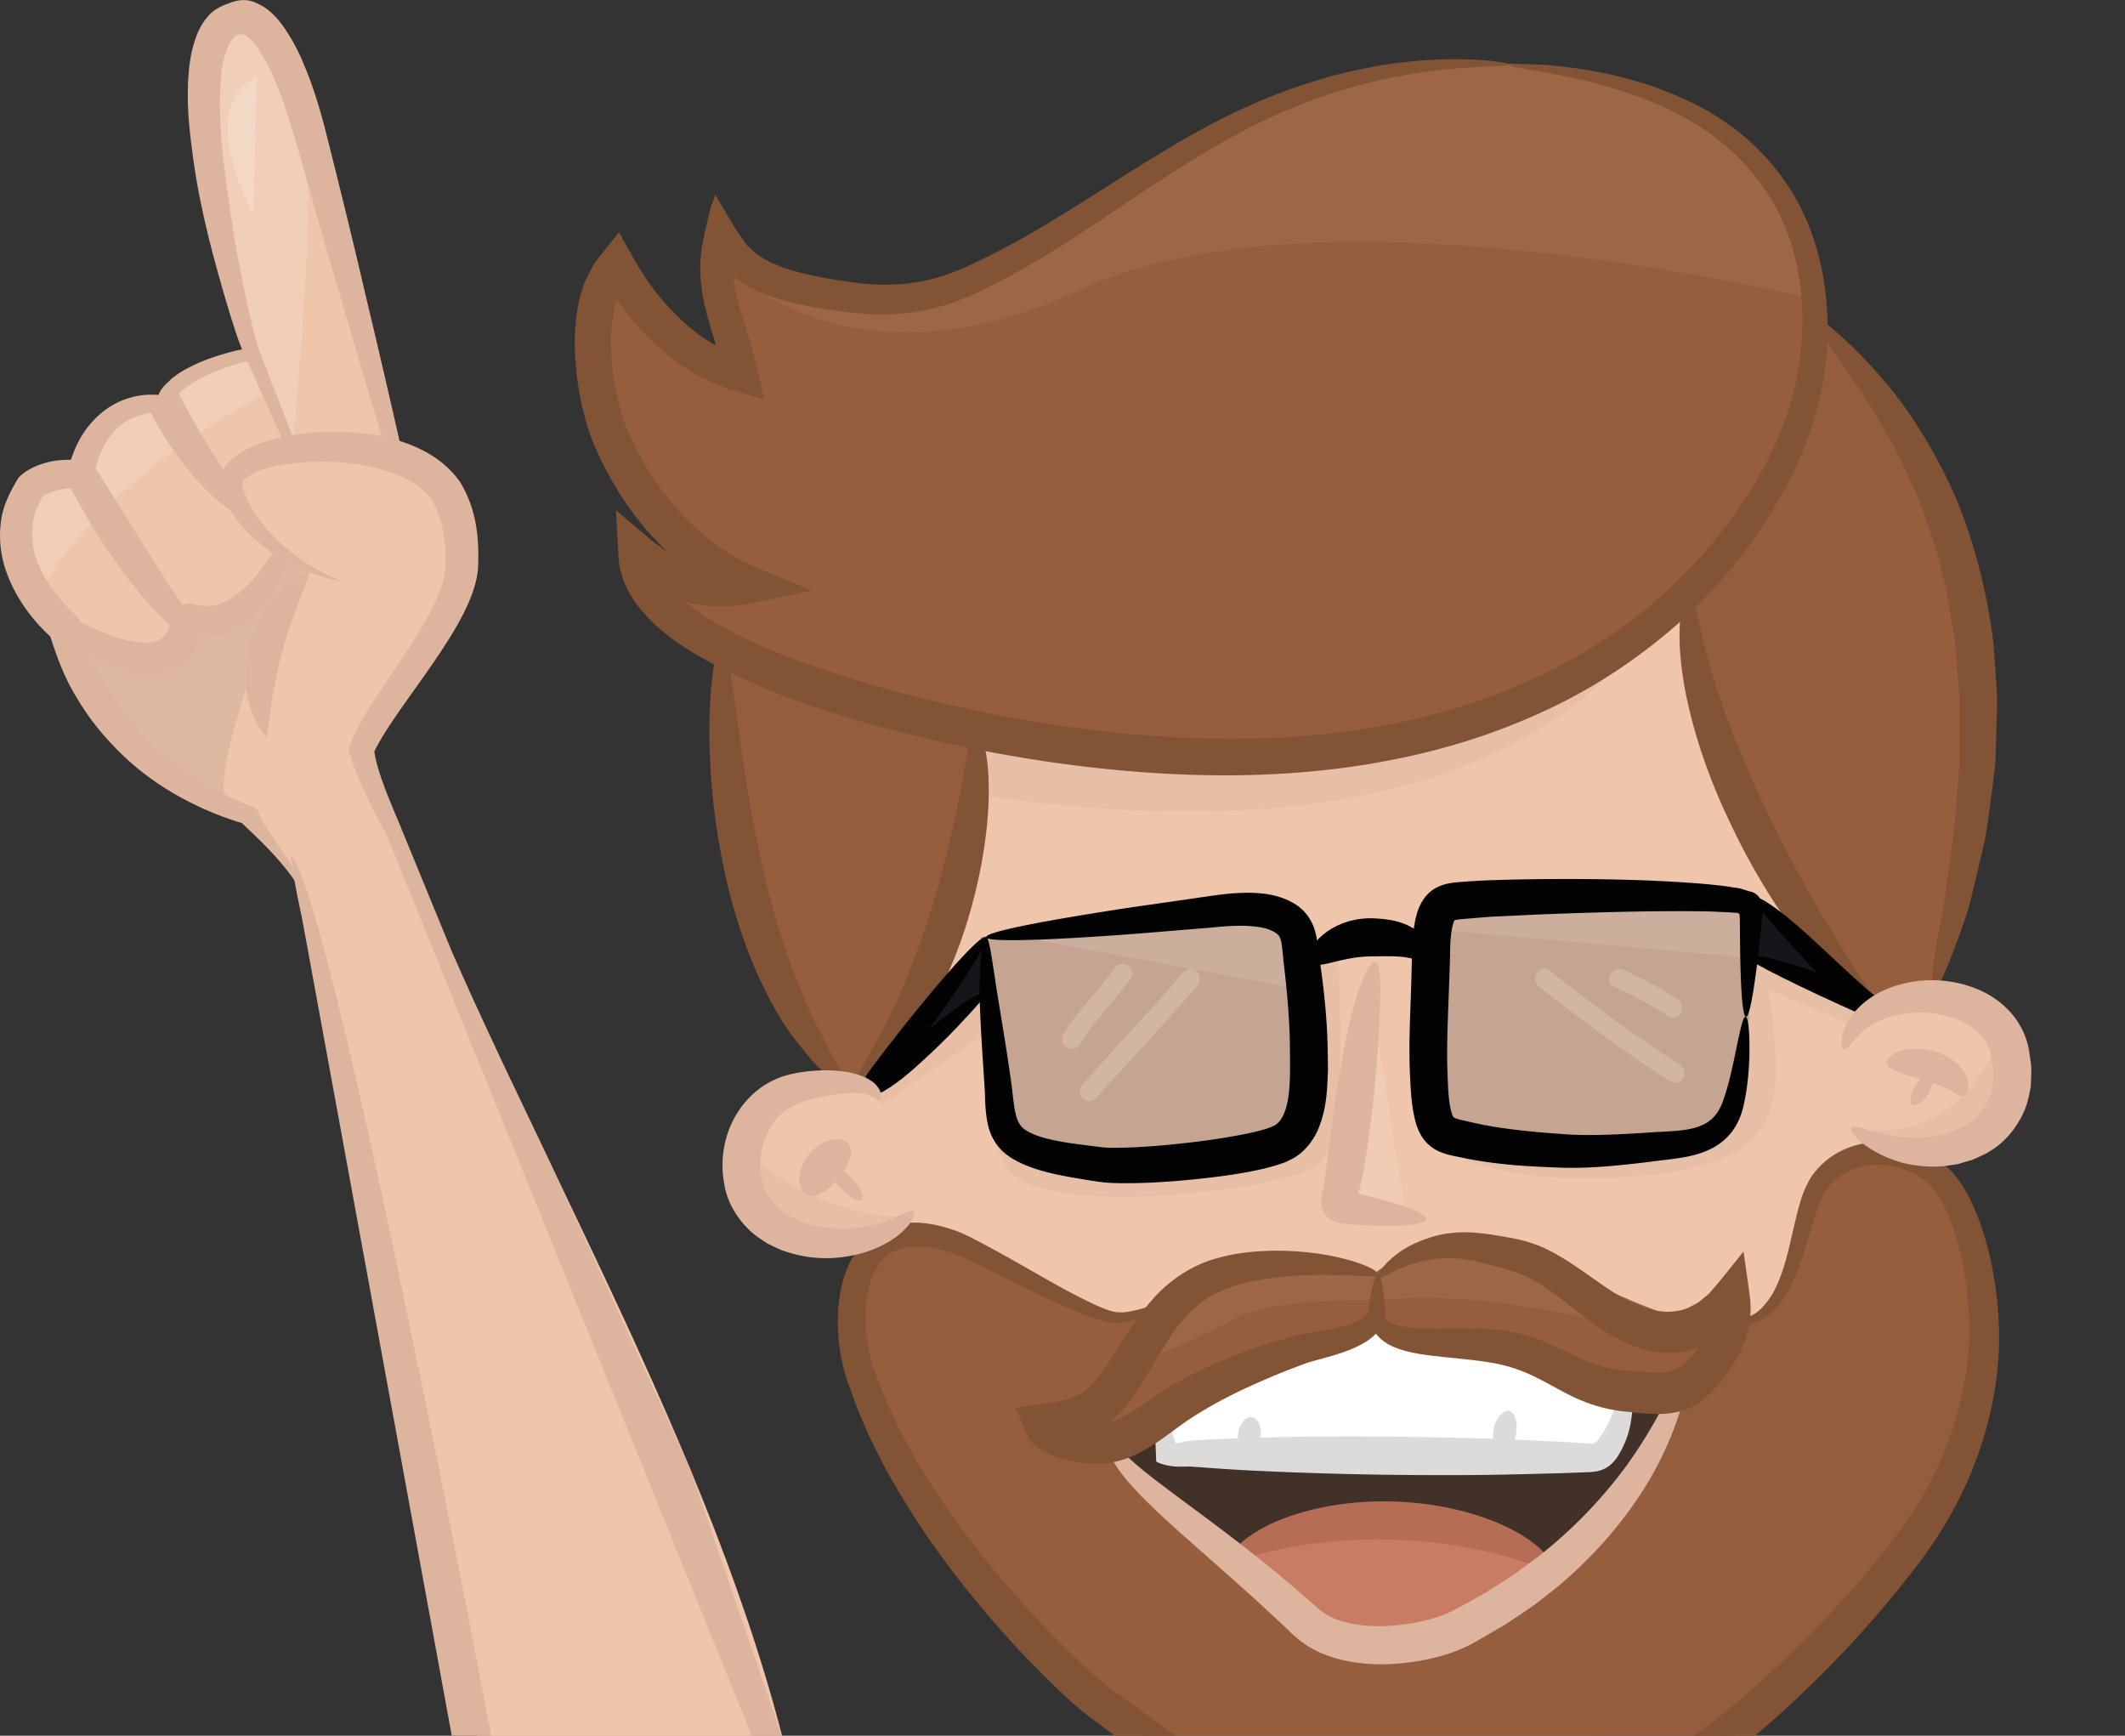 <svg version="1.1" id="Capa_1" xmlns="http://www.w3.org/2000/svg" xmlns:xlink="http://www.w3.org/1999/xlink" x="0" y="0" viewBox="0 0 123.71 101.03" xml:space="preserve"><rect x="0" y="0" width="123.71" height="101.03" fill="#333333" stroke="none"/><style>.st187{opacity:.1}.st257{opacity:.05}.st288{fill:#efc5ac}.st289{fill:#975e3e}.st291{fill:#c5a591}.st309{fill:#15151b}.st310{opacity:.3}.st316{fill:#ddb59e}.st317{fill:#dcdbda}.st318{fill:#825334}.st319{fill:#020203}.st321{opacity:.15;fill:#fff}</style><defs><path id="SVGID_3588_" d="M122.52 101.64l-91.21.23L32.5 2.13l91.21-.23z"/></defs><clipPath id="SVGID_2_"><use xlink:href="#SVGID_3588_" overflow="visible"/></clipPath><g clip-path="url(#SVGID_2_)"><path class="st288" d="M115.78 58.83l-6.96-.19s-10.36-14.16-11-24.21c0 0-15.41 14.52-40.76 8.27 0 0-2.05 17.03-6.41 20.8 0 0-5.54-1.62-7.16 3.51-1.62 5.14 4.06 5.94 8.05 5.26 0 0 12.98 6.52 17.31 4.34 4.33-2.17 16.48-3.34 19.83-2.65 3.34.69 10.21 4.51 10.21 4.51s2.37-1.49 3.17-1.65c.87-.89 1.64-1.83 2.39-2.84.13-.18.28-.31.43-.41.32-1.25.42-2.68.87-3.72.85-2 2.45-2.75 4.42-2.61.06-.09.1-.14.1-.14s5.8.33 6.29-2.18c.48-2.49.8-4.53-.78-6.09"/><path class="st289" d="M41.67 14.2s8.18 6.96 17.33 1.03C68.15 9.3 78.55.32 95.24 4.95c0 0 10.39 2.73 10.58 14.16 0 0 14.85 11.3 6.76 38.53l-3.77 1s-9.61-11.1-11-24.21c0 0-12.43 14.02-40.75 8.27 0 0-1.22 15.4-7 20.3l-1.37-.4s-5.49-1.36-6.44-24.53c0 0-3.73-.82-4.74-5.55l6.17 1.46s-12.4-4.34-7.85-18.61c0 0 3.59 4.67 7.34 6.63l-1.5-7.8zM108.4 67.08s6.2-1.44 7.08 7.23c.88 8.67-5.82 18.34-11.57 24.27-5.75 5.94-14.95 8.07-18.41 8.1-3.46.03-9.29.64-17.32-4.54-8.02-5.18-17.94-17.11-18.1-22.06-.16-4.95-.17-9.08 3.63-8.3 3.8.78 11.87 6.09 13.63 4.75 1.75-1.34 5.26-4.66 12.59-2.35 0 0 4.15-3.55 10.19-.69 6.04 2.86 9.92 4.58 10.74 2.86.83-1.72.68.42.68.42s2.43.81 3.62-6.17c-.01-.01.34-3.76 3.24-3.52"/><path d="M67.75 81.86l-.04 2.7 25.36.32 1.71-4.17s-5.15-2.23-9.35-2.53c-4.2-.3-5.08-.89-5.08-.89l-12.6 4.57z" fill="#fff"/><path d="M90.33 91.73s-6.1-6.68-18.36-.96c0 0 4.76 5.92 7.92 5.09 3.16-.83 10.44-4.13 10.44-4.13" fill="#c87c63"/><path class="st291" d="M83.26 52.4l.31 12.91 5.89 1.52 10.64-1.01 1.7-6.12.32-7.35zM74.62 53.38l-5.45-.4-12.11 1.56 1.4 11.26 4.91 1.81 11.67-1.59 1.04-2.06-.28-9.18z"/><path d="M94.79 80.22l3.18.04s-3.18 8.81-7.34 10.98c0 0-9.75-6.81-18.66-.48 0 0-6.76-4.55-7.28-7.06l2.18-1.85.85 2.71 25.36.32 1.71-4.66z" fill="#413128"/><g class="st257"><defs><path id="SVGID_3590_" transform="rotate(-89.255 90.04 90.598)" d="M73.43 65.2h33.24v50.79H73.43z"/></defs><clipPath id="SVGID_4_"><use xlink:href="#SVGID_3590_" overflow="visible"/></clipPath><path d="M115.47 74.31s-17.74 31.35-32.52 29.59c-14.78-1.76-18.43-4.46-18.43-4.46s10.3 10.87 24.73 6.75c14.45-4.13 27.91-17.85 26.22-31.88" clip-path="url(#SVGID_4_)" fill="#3a3a3a"/></g><g class="st257"><defs><path id="SVGID_3592_" transform="rotate(-89.255 113.105 63.286)" d="M109.64 59.05h6.94v8.47h-6.94z"/></defs><clipPath id="SVGID_6_"><use xlink:href="#SVGID_3592_" overflow="visible"/></clipPath><path d="M116.51 59.86s-1.46 6.23-7.67 5.94c0 0 1.93 1.89 6.22.29 4.28-1.61 1.18-5.03 1.45-6.23" clip-path="url(#SVGID_6_)" fill="#3a3a3a"/></g><g class="st257"><defs><path id="SVGID_3594_" transform="rotate(-89.255 99.944 79.877)" d="M94 75.45h11.89v8.84H94z"/></defs><clipPath id="SVGID_8_"><use xlink:href="#SVGID_3594_" overflow="visible"/></clipPath><path d="M104.44 73.99s-2.49 10.85-9 11.78l1.77-4.57 3.66-3.63c.01-.01 2.59-1.14 3.57-3.58" clip-path="url(#SVGID_8_)" fill="#3a3a3a"/></g><g class="st257"><defs><path id="SVGID_3596_" transform="rotate(-89.255 62.887 84.408)" d="M60.84 80.97h4.11v6.87h-4.11z"/></defs><clipPath id="SVGID_10_"><use xlink:href="#SVGID_3596_" overflow="visible"/></clipPath><path d="M66.3 86.46s-6.64.61-6.83-3.69l2.47-.43 3.04 1.54 1.32 2.58z" clip-path="url(#SVGID_10_)" fill="#3a3a3a"/></g><g class="st257"><defs><path id="SVGID_3598_" transform="rotate(-89.255 52.474 74.422)" d="M50.36 71.38h4.23v6.09h-4.23z"/></defs><clipPath id="SVGID_12_"><use xlink:href="#SVGID_3598_" overflow="visible"/></clipPath><path d="M55.55 72.35s-1.51 4.5-6.14 4.13l.92-4.2 5.22.07z" clip-path="url(#SVGID_12_)" fill="#3a3a3a"/></g><g class="st257"><defs><path id="SVGID_3600_" transform="rotate(-89.255 69.345 41.137)" d="M63.22 13.72h12.25v54.82H63.22z"/></defs><clipPath id="SVGID_14_"><use xlink:href="#SVGID_3600_" overflow="visible"/></clipPath><path d="M41.98 37.71l-.07 5.08s41.31 13.91 54.93-7.42c0 0-20.64 17.69-54.86 2.34" clip-path="url(#SVGID_14_)" fill="#3a3a3a"/></g><g class="st257"><defs><path id="SVGID_3602_" transform="rotate(-89.255 104.604 30.348)" d="M93.36 23.68h22.5v13.33h-22.5z"/></defs><clipPath id="SVGID_16_"><use xlink:href="#SVGID_3602_" overflow="visible"/></clipPath><path d="M105.82 19.11s3.95 3.64 5.5 7.15c0 0-5.45 14.13-11.98 15.27l-1.47-6.36c.01 0 8.07-8.99 7.95-16.06" clip-path="url(#SVGID_16_)" fill="#3a3a3a"/></g><g class="st257"><defs><path id="SVGID_3604_" transform="rotate(-89.255 96.132 62.155)" d="M89.65 49.52h12.97v25.26H89.65z"/></defs><clipPath id="SVGID_18_"><use xlink:href="#SVGID_3604_" overflow="visible"/></clipPath><path d="M83.45 66.13s1.72 2.75 10.15 2.43c8.42-.33 10.1-2.56 9.75-7.52-.34-4.96-.81-3.63-.81-3.63l5.51 2.34.77-1.11-7-2.89-.42 3.96-1.26 5.99s-4.16 1.36-9.19 1.16c-5.04-.2-7.5-.73-7.5-.73" clip-path="url(#SVGID_18_)" fill="#3a3a3a"/></g><g class="st257"><defs><path id="SVGID_3606_" transform="rotate(-89.255 67.822 62.504)" d="M60.62 52.32h14.4v20.36h-14.4z"/></defs><clipPath id="SVGID_20_"><use xlink:href="#SVGID_3606_" overflow="visible"/></clipPath><path d="M77.9 55.43s.37 6.56-.12 9.27-.05 3.4-4.86 4.27c-4.8.87-10.7 1.06-13.27-.17-2.57-1.23-1.97-6.08-1.97-6.08l1.64 3.73 5.41 1.53 9.72-1.34 1.62-2.16.13-8.83 1.7-.22z" clip-path="url(#SVGID_20_)" fill="#3a3a3a"/></g><g class="st257"><defs><path id="SVGID_3608_" transform="rotate(-89.255 54.052 61.066)" d="M50.79 57.75h6.52v6.62h-6.52z"/></defs><clipPath id="SVGID_22_"><use xlink:href="#SVGID_3608_" overflow="visible"/></clipPath><path clip-path="url(#SVGID_22_)" fill="#3a3a3a" d="M57.38 60.13l-6.04 4.16-.63-.75 6.63-5.69z"/></g><g class="st257"><defs><path id="SVGID_3610_" transform="rotate(-89.255 48.384 70.04)" d="M45.76 65.23h5.26v9.61h-5.26z"/></defs><clipPath id="SVGID_24_"><use xlink:href="#SVGID_3610_" overflow="visible"/></clipPath><path d="M43.7 67.35s4.48 3.76 9.48 3.46c0 0-3.01 2.83-6.01 1.51-3-1.31-3.88-3.24-3.47-4.97" clip-path="url(#SVGID_24_)" fill="#3a3a3a"/></g><g class="st257"><defs><path id="SVGID_3612_" transform="rotate(-89.255 73.714 11.514)" d="M65.6-20.32h16.23v63.66H65.6z"/></defs><clipPath id="SVGID_26_"><use xlink:href="#SVGID_3612_" overflow="visible"/></clipPath><path d="M105.47 17.4s-28.64-7.08-42.53-.55c-13.88 6.52-21.11-1.76-21.11-1.76s11.92 6.12 20.83-2.31c0 0 13.04-10.73 25.23-9.05 12.19 1.68 17.66 6.07 17.58 13.67" clip-path="url(#SVGID_26_)" fill="#fff"/></g><g class="st257"><defs><path id="SVGID_3614_" transform="rotate(-89.255 81.094 75.94)" d="M77.41 60.73h7.38v30.42h-7.38z"/></defs><clipPath id="SVGID_28_"><use xlink:href="#SVGID_3614_" overflow="visible"/></clipPath><path d="M96.29 77.5s-6.9-1.56-10.69-1.84c-3.79-.28-5.13.05-5.13.05s-6.2-.28-8.6 1.06c-2.39 1.35-6.03 2.66-6.03 2.66s.91-4.72 6.06-5.56c5.15-.84 8.29.53 8.29.53s3.81-2.87 6.87-1.89c3.05.97 9.23 4.99 9.23 4.99" clip-path="url(#SVGID_28_)" fill="#fff"/></g><g class="st187"><defs><path id="SVGID_3616_" transform="rotate(-89.255 92.99 53.704)" d="M91.07 44.86h3.85v17.68h-3.85z"/></defs><clipPath id="SVGID_30_"><use xlink:href="#SVGID_3616_" overflow="visible"/></clipPath><path clip-path="url(#SVGID_30_)" fill="#fff" d="M101.81 55.74l-17.33-1.55-.31-1.8 17.64-.5z"/></g><g class="st187"><defs><path id="SVGID_3618_" transform="rotate(-89.255 66.993 55.192)" d="M64.76 46.64h4.47v17.11h-4.47z"/></defs><clipPath id="SVGID_32_"><use xlink:href="#SVGID_3618_" overflow="visible"/></clipPath><path clip-path="url(#SVGID_32_)" fill="#fff" d="M75.52 57.54l-17.07-3.18 14.68-1.32 2.21 1.2z"/></g><g class="st187"><defs><path id="SVGID_3620_" transform="rotate(-89.255 80.234 64.202)" d="M73.15 62.44h14.17v3.53H73.15z"/></defs><clipPath id="SVGID_34_"><use xlink:href="#SVGID_3620_" overflow="visible"/></clipPath><path clip-path="url(#SVGID_34_)" fill="#fff" d="M79.71 57.11l2.2 14.2-3.52-.88z"/></g><path class="st309" d="M102.12 52.35l5.95 5.23-6.22-1.84zM57.27 55.04l-5.18 6.61 5.32-3.58z"/><g class="st310"><defs><path id="SVGID_3622_" transform="rotate(-89.255 63.867 58.59)" d="M61.38 56.56h4.99v4.06h-4.99z"/></defs><clipPath id="SVGID_36_"><use xlink:href="#SVGID_3622_" overflow="visible"/></clipPath><path d="M61.9 60.21c.82-1.41 2.06-2.5 2.97-3.85.4-.6 1.37-.02.96.58-.91 1.35-2.15 2.44-2.97 3.85-.36.63-1.33.05-.96-.58" clip-path="url(#SVGID_36_)" fill="#eddcd0"/></g><g class="st310"><defs><path id="SVGID_3624_" transform="rotate(-89.255 66.353 60.246)" d="M62.46 56.79h7.79v6.92h-7.79z"/></defs><clipPath id="SVGID_38_"><use xlink:href="#SVGID_3624_" overflow="visible"/></clipPath><path d="M63.01 63.12c1.98-2.17 3.97-4.34 5.92-6.55.48-.54 1.26.26.78.81-1.94 2.21-3.93 4.38-5.92 6.55-.49.53-1.27-.28-.78-.81" clip-path="url(#SVGID_38_)" fill="#eddcd0"/></g><g class="st310"><defs><path id="SVGID_3626_" transform="rotate(-89.255 95.794 57.825)" d="M94.4 55.67h2.79v4.3H94.4z"/></defs><clipPath id="SVGID_40_"><use xlink:href="#SVGID_3626_" overflow="visible"/></clipPath><path d="M94.52 56.46c1.1.49 2.16 1.05 3.16 1.72.6.4.02 1.37-.58.96-1-.67-2.06-1.22-3.16-1.72-.65-.29-.07-1.25.58-.96" clip-path="url(#SVGID_40_)" fill="#eddcd0"/></g><g class="st310"><defs><path id="SVGID_3628_" transform="rotate(-89.255 93.724 59.71)" d="M90.45 55.33h6.56v8.76h-6.56z"/></defs><clipPath id="SVGID_42_"><use xlink:href="#SVGID_3628_" overflow="visible"/></clipPath><path d="M90.19 56.49c2.47 1.93 4.97 3.81 7.62 5.49.61.39.03 1.35-.58.96-2.64-1.68-5.15-3.56-7.62-5.49-.56-.43.02-1.4.58-.96" clip-path="url(#SVGID_42_)" fill="#eddcd0"/></g><path d="M81.09 89.62c-2.57-.08-4.92.2-6.55.55-1.65.34-2.64.78-2.83.51-.18-.23.59-1.19 2.32-2 1.72-.8 4.28-1.38 7.13-1.28 2.85.08 5.37.82 7.03 1.72.83.45 1.45.94 1.81 1.39.37.45.39.87.24.91-.16.04-.35-.07-.78-.23-.42-.17-1.06-.39-1.87-.62-1.61-.44-3.93-.88-6.5-.95" fill="#b56d55"/><path class="st316" d="M82.97 96.61c-1.7.33-3.42.39-5.11-.06-.84-.23-1.67-.61-2.37-1.22-.2-.16-.29-.26-.43-.39l-.38-.36c-.26-.24-.51-.47-.76-.71-2-1.85-3.88-3.46-5.44-4.86-1.55-1.41-2.8-2.6-3.49-3.67-.34-.53-.53-1.05-.46-1.45.07-.38.28-.48.33-.46.08.03.03.2.11.44.07.23.3.55.69.93.78.76 2.13 1.75 3.8 2.99 1.67 1.24 3.68 2.74 5.8 4.55.52.45 1.05.9 1.58 1.37.4.33.94.58 1.55.73 1.23.31 2.7.26 4.11-.01.71-.14 1.4-.35 1.98-.63.14-.06.3-.15.47-.24l.49-.27c.32-.18.64-.36.96-.53.61-.38 1.21-.76 1.79-1.15.55-.42 1.12-.8 1.63-1.22a27.16 27.16 0 004.87-5.08c1.18-1.64 1.95-3.1 2.49-4.13.52-1.02.86-1.62 1.01-1.55.13.06.09.7-.2 1.86-.3 1.15-.89 2.81-1.98 4.67-1.1 1.86-2.71 3.91-4.87 5.8-.53.48-1.13.91-1.71 1.38-.61.43-1.25.86-1.9 1.28-.34.19-.68.39-1.02.59l-.52.3c-.17.1-.34.2-.56.3-.78.38-1.61.63-2.46.8"/><path class="st317" d="M81.55 85.85c-2.87-.03-5.57-.11-7.93-.22-1.18-.05-2.27-.12-3.25-.19-.25-.02-.48-.04-.72-.05-.2-.02-.36-.03-.58-.03-.68.05-1.35-.06-1.76-.29-.01-.36-.03-.7-.04-1.03-.01-.16-.02-.31-.02-.38 0-.09 0-.19-.01-.28 0-.36 0-.68.03-.93.05-.52.18-.79.29-.79.12 0 .22.26.37.72.08.25.17.54.27.86.03.09.05.18.08.27.03.11.05.15.06.2.03.08.07.17.1.26 0 .05.06.03.1.03.05 0 .09-.01.14-.02.1-.02.15-.04.26-.07.21-.04.51-.07.77-.08.23-.01.47-.03.72-.04.99-.05 2.08-.09 3.26-.12 2.36-.06 5.06-.08 7.92-.04 2.3.03 4.49.08 6.48.16.99.05 1.94.09 2.83.13.44.03.87.05 1.28.08.16.01.32.03.47.03.05.01.11 0 .16-.03.03-.01.13-.09.22-.22.1-.12.18-.24.26-.36.16-.25.29-.5.4-.74.22-.5.36-.96.46-1.36.2-.79.3-1.26.46-1.27.15 0 .34.46.4 1.35.02.45 0 1-.14 1.65a5.38 5.38 0 01-.62 1.57c-.1.18-.24.39-.49.62-.24.22-.55.36-.89.41-.34.05-.53.04-.74.05-.41.02-.84.03-1.29.05-.89.02-1.84.05-2.83.07-1.99.05-4.18.05-6.48.03"/><path class="st317" d="M73.39 83.65c-.08.64-.55 1.09-.89.95-.34-.14-.5-.6-.42-1.14.07-.56.43-1.03.8-.97.35.06.6.54.51 1.16M88.26 83.47c-.11.64-.48 1.17-.84 1.11-.36-.05-.59-.64-.47-1.35.12-.72.61-1.22.95-1.09.34.14.46.7.36 1.33"/><path class="st318" d="M40.4 38.02c-.64-.38-1.26-.8-1.85-1.3l-.36-.31a6.11 6.11 0 01-.36-.36c-.23-.24-.47-.48-.65-.73-.41-.5-.63-.97-.84-1.42-.15-.44-.28-.86-.31-1.25-.04-.4-.05-.8-.08-1.29l-.09-1.66 1.21 1.02.58.49.29.25.2.15.8.57c.15.12.23.12.34.19l.32.16.32.15.31.11.27.08.13.03c.18.04.35.08.53.1.71.1 1.45.06 2.17-.08L43.17 35c-2.03-.85-3.7-2.17-5.11-3.68-1.41-1.52-2.5-3.26-3.32-5.08-.44-.95-.72-1.95-.92-2.92-.2-.98-.32-1.96-.35-2.96-.03-.99.04-2 .28-3.02.03-.13.07-.25.11-.38.06-.19.12-.42.21-.61.19-.36.37-.76.58-1.09l.69-.88c.24-.29.51-.64.7-.85l.63 1.12c.21.38.42.76.64 1.09l.33.52c.09.13.12.17.19.27.12.16.23.32.35.47.48.61 1 1.18 1.56 1.69.28.26.57.49.86.72.15.11.3.23.45.32l.39.25c.07.04.15.09.22.1l-.02-.11-.01-.06-.01-.03-.03-.09c-.22-.73-.46-1.49-.62-2.29-.04-.2-.08-.4-.11-.6l-.05-.4c-.02-.17-.03-.34-.03-.51-.01-.34-.03-.68.01-.98l.04-.46c.02-.15.05-.28.08-.42.1-.57.23-1.06.37-1.66l.1-.41.06-.15.03-.07c.01-.02.02-.04.04-.12l.13-.39c.38.65.8 1.36 1.17 1.97l.5.73.12.18c.04.06.08.08.12.12l.23.21c.37.34.47.37.64.49.17.09.34.19.52.27.73.34 1.54.56 2.37.74.83.17 1.71.31 2.52.42.82.1 1.63.14 2.41.09 1.57-.08 3.04-.54 4.44-1.22 1.42-.66 2.76-1.4 4.04-2.16 2.57-1.53 4.91-3.11 7.18-4.46 2.25-1.36 4.44-2.47 6.49-3.25 4.12-1.59 7.61-1.98 9.94-2.01 2.34-.03 3.57.24 3.56.31-.01.12-1.25.05-3.54.26-2.28.22-5.63.76-9.56 2.45-1.96.84-4.03 1.97-6.21 3.37-2.19 1.38-4.48 3.02-7.07 4.64-1.29.81-2.66 1.6-4.14 2.32-1.47.75-3.2 1.34-5.02 1.46-.91.07-1.82.04-2.73-.06-.91-.11-1.76-.23-2.68-.4-.91-.18-1.85-.41-2.78-.83-.23-.1-.46-.23-.69-.35-.21-.13-.52-.32-.49-.31-.1-.07-.12-.1-.17-.15-.01-.02-.03-.04-.04-.06l-.02-.03s0 .03-.01.04c-.01.06-.02.11-.02.17 0 .05 0 .1.01.15l.03.19c.02.16.06.34.1.5.15.68.37 1.37.6 2.1l.14.45.15.52c.11.35.19.69.27 1.02.16.67.32 1.35.47 2.03-.3-.07-.65-.19-.98-.28l-.95-.28c-.32-.1-.65-.24-.98-.36-.33-.13-.67-.33-1-.49-.2-.1-.27-.15-.36-.21l-.28-.18c-.19-.12-.36-.25-.54-.38-.36-.26-.7-.54-1.03-.83-.66-.59-1.26-1.23-1.81-1.92-.14-.17-.27-.35-.4-.52l-.19-.26-.04-.06c-.01-.02-.03.04-.04.05l-.01.04-.01.03c-.03.09-.06.18-.08.28-.18.77-.24 1.61-.21 2.47.03.86.14 1.73.32 2.59.19.86.42 1.69.79 2.46.75 1.63 1.73 3.17 2.96 4.49 1.23 1.31 2.71 2.45 4.33 3.13l3.32 1.37-3.51.72c-.94.19-1.94.26-2.93.12a8.55 8.55 0 01-.73-.13l-.22-.06v.01l.04.04c.48.4 1.02.76 1.58 1.1 2.94 1.73 6.34 2.83 9.65 3.8 3.33.94 6.69 1.66 10.01 2.18 6.63 1 13.17 1.2 19.19.1 6.01-1.08 11.45-3.47 15.6-6.94 2.07-1.72 3.83-3.67 5.25-5.74 1.4-2.06 2.51-4.25 3.1-6.4 1.18-4.4.59-8.77-1.34-11.79-.96-1.51-2.16-2.71-3.43-3.61-1.26-.91-2.57-1.52-3.77-2-2.42-.94-4.45-1.3-5.8-1.56-1.37-.22-2.09-.35-2.09-.43.01-.07.74-.09 2.14-.01 1.39.13 3.47.35 6.04 1.2 1.27.44 2.68 1.02 4.08 1.94 1.4.9 2.77 2.17 3.87 3.81 2.24 3.28 2.99 8.08 1.82 12.84-.62 2.43-1.75 4.74-3.19 6.98a29.713 29.713 0 01-5.48 6.19c-2.19 1.85-4.7 3.49-7.48 4.74-2.77 1.27-5.78 2.21-8.93 2.8-6.3 1.21-13.07 1.04-19.89.04-3.41-.51-6.84-1.24-10.28-2.2-1.72-.49-3.43-1.03-5.14-1.67-1.71-.72-3.41-1.45-5.06-2.43"/><path class="st316" d="M48.81 68.58c-.25.31-.51.54-.78.74-.28.19-.57.34-.88.3-.3-.04-.55-.32-.6-.8-.06-.47.12-1.11.55-1.64.43-.52 1-.81 1.45-.86.46-.06.79.11.92.38.13.28.06.61-.07.94-.14.31-.34.64-.59.94"/><path class="st316" d="M48.96 69.19c-.48-.52-.75-.96-.64-1.17.13-.23.79.02 1.28.56.5.53.73 1.07.57 1.24-.18.18-.74-.12-1.21-.63M112.19 62.93c-.58-.18-1.13-.34-1.54-.48-.4-.15-.69-.27-.79-.5-.1-.22.18-.57.73-.76.55-.19 1.32-.21 2.14.04.81.26 1.55.82 1.79 1.52a1 1 0 01.07.47c0 .14-.02.26-.08.35-.1.18-.21.25-.33.24-.25-.03-.45-.29-.73-.4-.25-.12-.69-.3-1.26-.48"/><path class="st316" d="M111.51 63.19c.14-.25.34-.46.52-.58.19-.12.36-.13.44-.05.17.18.07.59-.2 1.08-.28.51-.79.82-.97.63-.15-.17-.06-.58.21-1.08"/><path class="st318" d="M54.17 53.08c.88-2.86 1.48-5.53 1.83-7.47.19-.97.31-1.76.41-2.3.1-.54.18-.86.33-.9.14-.04.36.26.53.85.16.58.28 1.44.29 2.48.04 2.09-.34 4.96-1.28 8.01-.95 3.04-2.35 5.64-3.7 7.27-.7.8-1.29 1.41-1.8 1.74-.49.35-.8.47-.91.37-.11-.11 0-.44.27-.94.29-.48.66-1.2 1.14-2.04.93-1.73 1.99-4.21 2.89-7.07M42.3 51.27c-.86-3.71-1.06-7.14-.99-9.59.07-2.47.37-3.97.67-3.97.31 0 .57 1.5.9 3.88.33 2.38.76 5.66 1.58 9.18.82 3.51 1.93 6.57 2.97 8.68.28.52.52.99.72 1.42.19.44.43.76.57 1.07.31.6.43.99.32 1.09-.11.1-.46-.1-.99-.56-.26-.24-.61-.51-.91-.9-.32-.38-.67-.83-1.06-1.33-1.48-2.04-2.92-5.26-3.78-8.97M100.74 47.93c-1.67-3.45-2.62-6.86-2.88-9.4-.27-2.55.17-4.13.44-4.1.34.02.47 1.52 1.1 3.82.62 2.3 1.74 5.42 3.34 8.73 1.56 3.32 3.26 6.2 4.52 8.26.32.5.61.96.87 1.38.27.39.49.74.66 1.04.38.56.55.93.45 1.04-.1.11-.47-.04-1.07-.45-.28-.21-.61-.5-.99-.84-.35-.35-.76-.76-1.17-1.24-1.66-1.9-3.64-4.77-5.27-8.24M113.79 37.18c-.25-1.37-.4-2.73-.78-3.99l-.24-.95c-.04-.16-.07-.31-.12-.47l-.16-.45c-.2-.6-.4-1.18-.6-1.75-.89-2.25-1.9-4.18-2.87-5.75-.99-1.56-1.88-2.78-2.47-3.67-.61-.88-.83-1.51-.69-1.57.15-.06.54.3 1.34 1.01.79.71 1.9 1.81 3.11 3.33 1.19 1.53 2.42 3.52 3.48 5.88 1.01 2.38 1.78 5.14 2.19 8.09.11.74.13 1.47.19 2.19.02.36.05.72.07 1.07.01.18.03.35.03.53l-.01.53-.06 2.05-.03 1c-.01.33-.07.65-.1.96-.17 1.27-.3 2.47-.5 3.59-.25 1.1-.49 2.13-.72 3.06-.12.46-.21.91-.35 1.32-.14.41-.28.79-.4 1.15-.26.72-.49 1.33-.69 1.82-.41.99-.7 1.51-.84 1.47-.15-.05-.13-.65.01-1.7.07-.52.18-1.16.32-1.89.07-.37.15-.76.23-1.17.08-.41.11-.86.18-1.32.12-.93.27-1.94.43-3.02.11-1.09.17-2.25.28-3.47.02-.31.07-.61.06-.93v-.94-2.45c-.01-.17-.03-.33-.04-.5-.03-.33-.06-.67-.08-1.01-.05-.66-.07-1.36-.17-2.05M98.88 78.47s.01-.01.01-.02h-.01l-.06.02-.33.11c-.22.06-.44.1-.66.13-.88.11-1.71-.02-2.47-.27-1.54-.51-2.73-1.49-3.78-2.3-1.04-.83-1.98-1.54-2.92-1.93-.24-.11-.45-.17-.7-.25-.26-.07-.51-.15-.76-.22-.49-.14-.96-.26-1.4-.35-1.73-.39-3.16 0-4.1.36-.94.38-1.41.78-1.51.65-.08-.09.24-.75 1.19-1.45.47-.35 1.11-.68 1.88-.92.75-.25 1.73-.37 2.71-.27.5.04 1.01.12 1.53.21.26.05.52.1.79.15.27.06.59.13.88.24 1.2.39 2.32 1.17 3.4 1.93 1.08.77 2.16 1.54 3.31 1.87.57.18 1.18.24 1.73.15.14-.02.28-.05.41-.09l.2-.07c.02-.01.02 0 .07-.03l.13-.07.25-.13c.17-.06.35-.23.53-.38l.27-.22.35-.4c.4-.46 1.07-1.31 1.68-2.07l.24 1.67c.06.47.13.86.16 1.27.04.41 0 .86-.08 1.33-.12.71-.43 1.52-.92 2.3-.13.19-.24.39-.38.57l-.16.21-.12.15c-.16.2-.33.39-.5.57-.16.17-.37.38-.61.56-.23.18-.48.33-.73.45-.51.24-1.02.33-1.49.36-.47.03-.9 0-1.31-.03-.42-.04-.74-.07-1.18-.12-.83-.1-1.65-.32-2.4-.64-.75-.31-1.41-.71-2.02-1.03-.61-.33-1.17-.6-1.74-.79-1.12-.39-2.3-.49-3.39-.61-1.09-.11-2.1-.19-3.03-.43-.46-.13-.9-.28-1.3-.58-.39-.27-.75-.82-.82-1.28 0-.13.02-.25.03-.37l.03-.27c.02-.16.04-.31.06-.45.04-.28.08-.52.12-.71.08-.38.16-.58.23-.58s.14.21.19.59c.03.19.05.43.08.71l.03.46c.01.19.02.29.04.39.03.1.1.2.18.27.07.07.17.13.31.2.26.13.62.2 1.02.25.81.09 1.79.05 2.9.05 1.11.01 2.37-.01 3.76.36.68.18 1.38.47 2.03.78.66.31 1.28.64 1.91.87.63.23 1.28.39 1.97.45.32.03.77.05 1.13.08.37.02.73.03 1.05.01.32-.03.61-.09.85-.21.12-.06.24-.13.35-.22.11-.08.21-.19.36-.34.13-.14.27-.29.39-.45l.09-.12.05-.06c.01-.01 0 .01 0 0 0 .01 0 0 0 0z"/><path class="st318" d="M59.71 83.33c-.08-.19-.16-.37-.24-.56-.12-.28-.23-.56-.35-.84l1.29-.17.56-.08c.18-.03.4-.05.52-.08.26-.07.57-.12.79-.19.19-.08.4-.16.57-.25l.39-.26.15-.13c.1-.1.2-.19.3-.31.39-.42.76-1.02 1.13-1.59.74-1.14 1.46-2.36 2.43-3.41.97-1.05 2.23-1.83 3.45-2.18 1.22-.37 2.33-.45 3.34-.48 2.01-.03 3.59.28 4.65.59 1.06.32 1.58.65 1.53.79-.05.15-.64.11-1.68.06-1.04-.04-2.56-.09-4.38.13-.9.12-1.91.3-2.83.67-.93.35-1.76.95-2.49 1.81-.73.86-1.35 1.99-2.08 3.2-.38.6-.74 1.24-1.3 1.9-.14.16-.29.33-.45.48l-.26.23-.07.06c-.01.01 0 .01 0 .01h.01s-.01 0-.01.01v.01h.01l.13-.04c.07-.03.14-.05.21-.09.58-.24 1.16-.61 1.74-1.02.28-.2.62-.44.94-.64.32-.21.65-.4.98-.58 1.3-.73 2.59-1.27 3.81-1.72.61-.22 1.2-.42 1.77-.59.29-.08.57-.16.84-.24.15-.04.3-.08.44-.12l.43-.09c1.09-.19 2-.31 2.69-.56.34-.12.61-.27.77-.44.07-.09.14-.16.18-.25.03-.04.04-.09.05-.13l.03-.23c.18-1.18.35-1.84.52-1.83.16.01.3.67.41 1.86.01.07.01.15.02.23.01.11.01.23-.02.34-.04.24-.13.47-.26.68-.27.42-.68.73-1.11.96-.86.47-1.87.71-2.87.99-.12.03-.24.07-.36.11-.12.04-.23.09-.35.13-.26.1-.52.2-.79.3-.53.21-1.08.44-1.64.69-1.12.49-2.29 1.07-3.43 1.77-.29.18-.57.36-.85.55-.29.2-.53.39-.85.62-.62.46-1.3.94-2.14 1.32-.1.05-.21.09-.32.13l-.17.06c-.06.02-.16.06-.25.08-.37.1-.75.19-1.11.2-.73.04-1.42-.08-2.04-.23-.62-.16-1.16-.37-1.54-.65-.42-.25-.68-.56-.84-.99"/><path class="st318" d="M85.53 105.6l.47.01c.15 0 .27-.01.41-.01.26 0 .56-.05.83-.07.57-.08 1.15-.19 1.73-.33 1.15-.28 2.3-.64 3.41-1.06 2.23-.84 4.36-1.87 6.25-3.13.47-.31.92-.65 1.36-.99.45-.36.89-.73 1.33-1.11.88-.74 1.72-1.51 2.54-2.28a63.64 63.64 0 004.55-4.79c.69-.81 1.38-1.65 2-2.47.61-.81 1.16-1.66 1.65-2.52.97-1.73 1.67-3.54 2.09-5.35.21-.9.36-1.81.44-2.7.07-.88.07-1.77.01-2.63-.11-1.73-.42-3.39-.94-4.85-.26-.72-.59-1.43-.98-1.95-.38-.51-.92-.91-1.5-1.17-1.17-.52-2.53-.53-3.53-.05-.5.23-.92.58-1.24.99-.29.42-.5.91-.67 1.43-.34 1.04-.6 2.05-.92 2.94-.32.89-.69 1.68-1.15 2.29-.47.6-1 1.03-1.52 1.18-.5.17-.9.19-1.16.15-.26-.03-.39-.06-.38-.1 0-.04.13-.08.37-.13.24-.03.59-.12.98-.33.41-.18.8-.6 1.16-1.15.35-.56.63-1.3.87-2.17.24-.87.43-1.87.73-2.99.15-.56.36-1.17.74-1.78.4-.58.96-1.09 1.63-1.44 1.35-.71 3.06-.76 4.63-.14.78.32 1.54.83 2.13 1.56.57.72.94 1.49 1.27 2.31.64 1.63 1.01 3.41 1.18 5.28.08.94.11 1.9.05 2.89-.07.99-.2 1.97-.41 2.97-.43 1.99-1.15 3.98-2.17 5.88-.51.95-1.1 1.88-1.75 2.78a62.651 62.651 0 01-6.68 7.59c-.84.81-1.7 1.61-2.6 2.38-.45.39-.91.77-1.37 1.15-.49.39-.99.77-1.51 1.11-2.07 1.39-4.32 2.49-6.68 3.39-1.18.45-2.4.84-3.67 1.15-.63.15-1.28.28-1.95.38-.35.03-.67.09-1.04.09-.18 0-.37.01-.53.01l-.48-.01c-2.56-.08-5.08-.25-7.58-.63-1.25-.19-2.49-.44-3.74-.83-1.23-.39-2.38-.9-3.48-1.48-2.2-1.16-4.13-2.6-5.97-3.96-.46-.34-.91-.68-1.37-1.02-.51-.39-.94-.77-1.37-1.17-.85-.78-1.64-1.58-2.41-2.39-3.04-3.24-5.63-6.61-7.6-10.07-.51-.85-.93-1.74-1.36-2.6-.38-.89-.78-1.75-1.07-2.64-.15-.45-.32-.86-.44-1.34-.12-.47-.2-.93-.26-1.4-.11-.92-.12-1.84.01-2.74.13-.9.39-1.79.91-2.58.5-.8 1.34-1.4 2.21-1.64.88-.23 1.72-.18 2.47-.02a9 9 0 011.08.3c.37.13.68.28.99.43 2.39 1.23 4.29 2.42 5.92 3.27.81.42 1.54.79 2.17.99.58.2 1.16.05 1.61-.05.91-.25 1.39-.47 1.43-.39.03.06-.36.4-1.28.82-.23.1-.5.2-.82.26-.16.03-.33.06-.52.07-.18 0-.39-.02-.58-.06-.75-.16-1.52-.48-2.38-.85-1.71-.74-3.72-1.85-6.06-2.92-.29-.13-.59-.25-.87-.33-.3-.08-.61-.16-.93-.21-.63-.11-1.27-.1-1.83.07-.56.18-1.03.54-1.35 1.09-.33.54-.53 1.24-.61 1.98-.08.74-.05 1.53.06 2.32.06.4.14.79.25 1.18.1.37.28.79.43 1.2.28.82.69 1.63 1.06 2.46.43.81.85 1.64 1.35 2.45 1.95 3.26 4.5 6.49 7.49 9.59.75.77 1.52 1.53 2.33 2.26.4.37.82.72 1.21 1.02.46.34.92.67 1.38 1.01 1.84 1.35 3.7 2.7 5.72 3.74 1.01.52 2.06.98 3.14 1.32 1.07.33 2.22.56 3.4.74 2.34.3 4.8.47 7.28.54"/><path class="st319" d="M51.17 61.59c3.14-4.11 5.93-7.26 6.22-7.04.29.22-2.02 3.73-5.16 7.84-.23.3-.45.59-.67.87l-.47-.35c-.03-.01 0-.01-.01-.01s0 .01-.01 0v-.01c.06.11-.52-.98-.28-.52l.01-.01.02-.01.16-.09c.11-.06.22-.14.33-.21.22-.15.44-.3.65-.46.42-.31.82-.64 1.21-.95.77-.62 1.46-1.17 2.05-1.62.59-.45 1.09-.8 1.47-1 .38-.21.63-.26.67-.19.04.08-.1.25-.36.56-.27.31-.67.75-1.18 1.29-.51.54-1.14 1.17-1.87 1.85-.37.34-.76.7-1.19 1.05-.21.18-.44.36-.69.53-.13.09-.24.18-.39.26l-.21.13-.03.02-.01.01c-.01 0-.08.04-.11.05a.715.715 0 01-.94-.62.68.68 0 01.21-.57l-.05.06c.18-.27.4-.56.63-.86"/><path class="st319" d="M76.74 65.73c-.26.61-.73 1.26-1.4 1.66-.16.09-.33.17-.5.25-.15.06-.29.1-.43.15-.29.1-.54.15-.81.23-1.05.24-2.04.39-3.03.51-1.98.23-3.85.38-5.74.33-.24-.01-.48-.02-.76-.06-.14-.02-.25-.03-.35-.05l-.32-.05c-.43-.07-.86-.14-1.29-.22-.86-.16-1.72-.36-2.57-.73-.41-.19-.87-.43-1.25-.82a2.98 2.98 0 01-.75-1.36c-.22-.91-.17-1.6-.22-2.26-.17-2.66-.33-4.87-.28-6.4.03-1.53.21-2.37.36-2.37.16 0 .28.83.51 2.31.21 1.49.61 3.61.98 6.31.09.68.14 1.42.31 1.93.09.25.19.42.35.57.17.14.41.28.72.4.62.24 1.38.38 2.18.5.41.05.83.11 1.25.16l.33.04c.12.02.22.03.3.03.16.02.37.02.57.02 1.67-.01 3.54-.19 5.41-.44.94-.13 1.89-.29 2.8-.5.21-.06.45-.11.64-.18.09-.03.2-.07.28-.1.06-.04.13-.06.19-.09.21-.13.38-.34.52-.66.29-.66.36-1.61.36-2.55 0-.99 0-1.94-.06-2.88-.05-.94-.14-1.87-.24-2.78-.03-.23-.05-.46-.08-.69-.02-.24-.04-.47-.07-.7-.04-.42-.11-.65-.19-.76-.07-.11-.31-.28-.6-.38-.29-.11-.64-.16-1-.19-.72-.06-1.55 0-2.33.08l-4.38.36c-5.36.4-8.7.5-8.74.2-.04-.3 3.25-.95 8.61-1.76 1.35-.19 2.81-.4 4.38-.63.78-.11 1.6-.22 2.56-.19.48.02.99.07 1.52.24.27.08.54.2.81.35a2.684 2.684 0 011.26 1.61c.09.31.13.59.17.84.03.22.05.45.08.67.03.23.06.46.1.7.13.94.24 1.91.31 2.9.08 1 .09 2.02.1 3.03-.05 1.04-.05 2.17-.57 3.42M84.31 58.72c-.04 1.05-.07 2.08-.06 3.07.01.49.03 1 .05 1.49.03.48.07.93.16 1.31.02.09.05.19.07.26.02.06.04.11.06.13.04.06.02.04.08.08.07.04.23.09.45.14.23.05.46.11.7.16.89.2 1.79.33 2.67.43.88.1 1.77.17 2.62.23.82.06 1.64.05 2.43.03.8-.03 1.57-.07 2.33-.12.75-.06 1.51-.07 2.11-.15.62-.08 1.13-.24 1.5-.51.37-.26.63-.66.8-1.11.35-.95.54-1.89.7-2.63.31-1.5.48-2.36.64-2.35.15.01.26.87.22 2.45-.04.8-.1 1.75-.38 2.91-.16.6-.48 1.29-1.09 1.82-.6.53-1.38.81-2.13.96-.77.15-1.46.2-2.22.31-.75.09-1.55.18-2.38.25-.83.07-1.71.11-2.62.09-.89-.03-1.79-.07-2.73-.14-.94-.08-1.91-.2-2.9-.39l-.72-.15a4.03 4.03 0 01-.94-.29c-.38-.17-.78-.53-.99-.9-.11-.19-.19-.37-.25-.54-.06-.16-.1-.31-.13-.46-.14-.59-.19-1.14-.23-1.68-.03-.53-.06-1.03-.07-1.58-.02-1.07.01-2.13.05-3.19.04-1.07.07-2.07.09-3.12.01-.54.04-1.1.14-1.69.05-.29.11-.59.25-.96.13-.34.42-.82.83-1.09.2-.14.44-.24.64-.3s.37-.09.53-.11c.31-.04.57-.05.8-.07.25-.02.5-.03.75-.05l.74-.03c.97-.03 1.92-.05 2.84-.06 3.69-.03 7 .05 9.82.31.35.04.7.07 1.04.12.18.03.35.06.53.08.25.03.49.13.72.2.5.06.79.55.78.97.01.22-.02.46-.04.69-.02.15-.03.29-.04.44-.11 1.1-.22 2.05-.33 2.82-.21 1.54-.4 2.39-.55 2.38-.15-.01-.26-.88-.31-2.43-.03-.78-.04-1.73-.05-2.83v-.4l-.01-.18c.02-.12-.09-.23-.22-.21-.2-.01-.41-.03-.62-.04-.32-.01-.65-.03-.99-.04-2.73-.05-6.03.03-9.67.17-.91.04-1.84.09-2.79.13-.23.01-.47.03-.71.05l-.71.06c-.25.02-.49.04-.67.06-.09.01-.16.03-.2.04-.04.02-.03.01-.03.01-.01.01.01-.02-.04.1-.04.1-.09.3-.12.51-.07.41-.09.87-.09 1.37-.03 1.03-.07 2.13-.11 3.17"/><path class="st319" d="M108.59 57.5c.2.17.4.34.6.49l-.66 1.14c-1.92-.86-3.62-1.65-4.83-2.26-.6-.3-1.08-.55-1.41-.74-.32-.19-.49-.3-.48-.39 0-.08.25-.13.64-.08s.93.18 1.58.37c1.31.39 3.08 1.04 5.03 1.88l-.66 1.14c-.23-.17-.46-.35-.67-.54-.9-.78-1.67-1.58-2.35-2.31-.68-.73-1.28-1.4-1.78-1.96-.99-1.13-1.58-1.85-1.46-2 .12-.14.95.35 2.12 1.32 1.17.96 2.66 2.46 4.33 3.94M79.72 55.67c-.79.01-1.56.2-2.13.34-.59.15-.86.18-1.17.16-.14-.03-.29-.2-.23-.52.05-.3.23-.63.52-.95.57-.62 1.63-1.22 2.96-1.25.17-.01.31 0 .44.01l.41.03c.27.03.55.07.82.15.55.14 1.07.42 1.38.75.63.66.64 1.22.42 1.41-.23.21-.72.02-1.25-.07-.27-.05-.53-.06-.89-.07-.42 0-.84 0-1.28.01"/><path class="st316" d="M77.54 65.49c.35-2.66.77-5.07 1.24-6.8.46-1.73 1.01-2.77 1.3-2.68.29.09.3 1.16.25 2.92-.07 1.75-.24 4.17-.59 6.85-.09.67-.18 1.32-.29 1.96-.05.32-.11.63-.18.94-.04.16-.07.31-.11.47l-.03.11c-.01.04-.01.01-.01.03l-.01.02c-.02.02-.06.06-.05.1.01.04.04.05.07.07-.05.01.29.08.51.14.23.06.46.12.67.17 1.71.45 2.75.88 2.71 1.18-.04.3-1.16.42-2.93.37l-.69-.03-.98-.06c-.49-.03-.91-.15-1.2-.48-.3-.36-.36-.78-.25-1.33l.09-.41c.01-.06.04-.16.04-.19l.01-.1.06-.42c.04-.3.08-.6.11-.9.09-.63.17-1.28.26-1.93M115.99 61.91c-.03-.18-.05-.38-.08-.54-.03-.15-.09-.29-.14-.43-.13-.27-.3-.52-.51-.74-.42-.45-1.01-.77-1.63-.97a6.135 6.135 0 00-3.49-.08c-.98.28-1.64.78-2.04 1.22-.4.44-.6.77-.76.72-.13-.03-.23-.45.02-1.16.24-.71.98-1.65 2.21-2.24 1.22-.58 2.86-.86 4.63-.42.88.23 1.81.63 2.59 1.39.39.37.73.83.98 1.36.12.26.22.53.29.82.07.27.09.52.13.78.11.51.05 1.07.04 1.59-.1.53-.19 1.06-.43 1.55-.44.97-1.16 1.79-1.98 2.26-.19.14-.41.22-.62.32-.2.1-.41.19-.62.24-.21.06-.41.12-.61.18-.2.03-.41.06-.6.09-.79.11-1.52.04-2.17-.07-1.29-.25-2.2-.81-2.76-1.22-.54-.47-.76-.79-.67-.91.09-.13.48-.05 1.07.15.62.15 1.48.41 2.54.43 1.04.02 2.31-.2 3.31-.91.51-.35.87-.84 1.11-1.42.04-.15.14-.28.15-.45l.09-.48c-.02-.35.04-.69-.05-1.06M42.16 68.89c-.36-1.93.28-3.85 1.56-5.1.64-.63 1.42-1.04 2.21-1.24.74-.18 1.38-.23 1.99-.25 1.2-.02 2.25.2 2.88.67.31.24.47.53.49.73.02.21-.02.3-.1.32-.17.04-.35-.24-.82-.33-.47-.1-1.29-.1-2.3.1-.5.1-1.07.23-1.58.43-.45.18-.92.48-1.27.9-.72.81-1.13 2.15-.88 3.42.08.62.39 1.13.78 1.56.18.23.45.39.68.57.27.14.52.31.81.4 1.13.46 2.36.5 3.33.39.98-.12 1.77-.39 2.28-.64.52-.24.85-.41.97-.31.06.05.05.15-.01.31-.08.15-.18.41-.42.64-.44.51-1.28 1.09-2.47 1.45-1.18.35-2.73.51-4.38-.01-.42-.11-.82-.32-1.23-.52-.39-.26-.8-.5-1.14-.87-.69-.68-1.24-1.63-1.38-2.62"/></g><g><path class="st288" d="M19.06 45.4c1.46-.46 3.52.58 3.78 2.48.61 4.36 1.95 8.48 3.31 12.59 1.41 4.29 2.8 8.6 4.15 12.91 2.71 8.63 10.98 17.32 13.44 26.05.18.65.19 1.24.09 1.77h-16c-2.46-8.69-.77-17.34-3.46-25.94-1.32-4.21-2.67-8.41-4.05-12.59-1.39-4.22-2.79-8.43-3.41-12.91-.26-1.88.43-3.81 2.15-4.36z"/><path class="st288" d="M18.47 44.01c1.92-.56 3.47.69 4.14 2.48 6.73 17.85 18.18 36.08 22.94 54.62.01.03.01.06.01.09H28.64c-4.67-17.92-6-35.56-12.52-52.83-.67-1.77.74-3.89 2.35-4.36z"/><path class="st288" d="M4.53 26.7c.78-.74 1.04-1.75 2.01-2.38.7-.45 1.73-.42 2.47-.79 1.66-.83 2.97-2.16 4.85-2.82.47-.17.74-.87.49-1.3-.86-1.49-1.45-4.19-1.92-6.19-.06-.32-.14-.64-.23-.98-.01-.06-.03-.13-.05-.19h-.01c-.03-.09-.04-.17-.07-.25a.876.876 0 00-.22-.35c-.12-1.64-.16-3.36-.29-4.63-.16-.91-.2-1.82-.1-2.75 1.8-4.78 2.73-1.71 4.09-2.56.13.06 1.35 3.62 1.31 3.51 2.57 6.59 4.28 13.44 5.79 20.34.08.39.42.83.87.83 3.64-.05 3.69 7.34 3.02 9.14-1.03 2.76-3.28 4.38-4.5 6.92-.81 1.67-.66 2.91-.38 4.74.04.26.75.85 1.44 1.55-.07.09-.13.19-.17.32-.24.79-2.2 1.38-2.9 1.61-.86.28-1.72.48-2.46.94-.87-1.38-2.35-2.73-2.98-3.51-.86-1.05-2.96-1.28-4.1-1.85-3.09-1.55-5.08-3.98-6.46-7.09-.87-1.97-2.56-4.59-2.65-6.75-.17-3.89 1.4-3.85 3.15-5.51z"/><path d="M4.71 37.71s6.85 1.22 11.58-5.23l2.26.9s-1.29-1.34-3.26 3.87c0 0-2.95 7.81-2.14 9.6.01 0-8.61-4.74-8.44-9.14z" opacity=".1" fill="#3d3d3d"/><path class="st321" d="M2.11 34.88s2.68-6.24 13.17-11.86l-.5-2.3S9.8 20.3 9.63 24.7c0 0-.76-3.42-4.95 2.51 0 0-4.99.44-2.57 7.67zM13.15.78c-1.67-.67-1.98 4.84-.96 8.66.5 1.88 1.6 6.78 2.59 11.27.13.09.25.22.33.42.59 1.61 1.12 3.34 1.93 4.85.4-4.39 1.01-11.78.9-15.78-.15-5.93-.65-7.75-4.79-9.42z"/><g opacity=".2"><defs><path id="SVGID_3630_" transform="rotate(-13.17 14.61 8.517)" d="M13.35 4.65h2.52v7.73h-2.52z"/></defs><clipPath id="SVGID_44_"><use xlink:href="#SVGID_3630_" overflow="visible"/></clipPath><path d="M14.74 12.46s-3.48-6.26.22-7.99" clip-path="url(#SVGID_44_)" fill="#fff"/></g><path class="st316" d="M.05 30.4c.1-.92.52-1.74.97-2.5l.01-.02c.02-.04.05-.07.07-.1.38-.37.63-.47.95-.63.31-.13.61-.22.92-.29.39-.08.78-.1 1.16-.1.14-.41.29-.79.5-1.17.32-.58.75-1.12 1.27-1.55.52-.44 1.14-.76 1.79-.92.51-.15 1.03-.16 1.54-.14.17-.44.47-.65.73-.91.37-.32.78-.55 1.18-.75.82-.41 1.66-.67 2.51-.89.23-.06.46-.09.69-.14-.04.26.01.52.15.71-.21.06-.42.1-.63.16-.81.25-1.61.54-2.32.94-.35.2-.7.42-.97.67-.27.21-.5.64-.49.69.03.26-.16.49-.43.52h-.1c-1.08 0-2.12.3-2.81 1.03-.35.35-.63.78-.84 1.25-.2.46-.36 1.01-.41 1.45a.77.77 0 01-.77.69h-.07c-.47 0-.91.04-1.32.14-.2.05-.4.12-.57.2a1.3 1.3 0 00-.3.19c-.28.56-.54 1.11-.57 1.71-.06.61 0 1.24.21 1.85.21.61.53 1.21.93 1.77.39.54.89 1.1 1.35 1.52.15.14.26.32.32.5.36 1.19.76 2.38 1.42 3.45.61 1.08 1.35 2.11 2.25 3 1.75 1.79 3.95 3.32 6.32 4.22l.06.02a.5.5 0 01.31.34c.21.73 1.67 2.49 2.53 4.07-.08.05-.16.12-.24.18-1.06-1.7-2.93-3.29-3.26-3.65-1.26-.38-2.42-.87-3.56-1.49-1.22-.67-2.36-1.48-3.38-2.46-1-.96-1.92-2.05-2.64-3.28-.71-1.12-1.18-2.37-1.58-3.63-.57-.52-1.04-1.06-1.47-1.67-.48-.69-.89-1.46-1.16-2.3a6.22 6.22 0 01-.25-2.68z"/><path class="st316" d="M13.77 26.5c.39-.27.78-.46 1.18-.62.8-.3 1.6-.49 2.41-.61 1.62-.21 3.26-.19 4.9.13 1.6.36 3.35 1.02 4.51 2.63 1.02 1.66 1.13 3.41 1.06 5.04-.22 3.22-4.62 7.78-6.04 10.67.19 1.29.94 2.96 1.6 4.54-.2.11-.37.29-.46.57-.03.09-.09.19-.16.27-.97-1.84-2.08-3.89-2.44-5.41-.02-.1-.02-.21.02-.3l.04-.1c1.03-2.79 5.41-7.45 5.54-10.32.08-1.42-.18-2.87-.78-3.87-.64-.95-1.94-1.58-3.3-1.89-1.37-.34-2.85-.43-4.29-.31-.72.06-1.44.16-2.1.36-.63.17-1.31.58-1.34.8-.06.01.04.42.16.73.12.32.27.63.47.93.38.6.85 1.17 1.38 1.69 1.08 1.03 2.37 1.88 3.82 2.4-1.55-.19-3.01-.9-4.31-1.81-.65-.47-1.27-1-1.77-1.66-.26-.32-.49-.68-.68-1.07-.16-.39-.43-.73-.36-1.48.12-.65.57-1.04.94-1.31z"/><path class="st316" d="M15.53 42.92c-.66-.72-1.01-1.65-1.16-2.59-.16-.95-.1-1.93.15-2.87.51-1.86 1.77-3.54 3.55-4.28-.29.94-.64 1.71-.91 2.49-.29.77-.53 1.53-.73 2.29-.23.76-.36 1.54-.52 2.35-.14.82-.26 1.65-.38 2.61z"/><path class="st316" d="M16.07 31.87c-.01.02-.02.03-.03.05-.42.69-.88 1.32-1.38 1.89-.5.56-1.08.99-1.65 1.25-.55.26-1.27.25-1.62.13h-.01l-.05-.02c-.54-.15-1.1.17-1.25.71-.24.88-.55 1.37-1.17 1.49-.66.12-1.65-.07-2.55-.44-1.86-.7-3.69-1.76-5.58-2.78 1.32 1.72 2.93 3.18 4.9 4.27 1 .48 2.12 1.02 3.56.82.71-.1 1.48-.52 1.93-1.12.25-.31.41-.64.53-.97.77.03 1.47-.17 2.09-.51.89-.49 1.53-1.22 2.01-1.98.49-.8.82-1.63 1.06-2.49-.3.02-.59-.1-.79-.3z"/><path class="st316" d="M11.23 36.05l-1.08-1.53c-1.03-1.57-2.03-3.17-3.02-4.78-.67-1.07-1.35-2.15-2.03-3.22-.07.67-.71.96-1.46.99.57 1.11 1.17 2.2 1.81 3.27 1.05 1.63 2.15 3.24 3.49 4.69.44.46.91.93 1.41 1.37.09-.4.45-.73.88-.79zM13.68 29.7c-.32-.46-.16-.89.17-1.16-.29-.39-.57-.78-.84-1.18-.83-1.28-1.63-2.59-2.35-3.97-.14-.26-.28-.51-.42-.77-.28.78-1.02 1.04-1.72.86.14.29.27.58.42.86.78 1.43 1.73 2.8 2.89 4 .63.65 1.35 1.26 2.15 1.73-.11-.13-.21-.25-.3-.37zM14.88 2.64c.38.51.73 1.12 1.01 1.79.59 1.32 1.02 2.75 1.45 4.19.82 2.95 1.65 5.89 2.53 8.83.86 2.94 1.72 5.88 2.62 8.82.31-.13.66-.13.93.1-.7-3.1-1.42-6.2-2.16-9.29-.69-2.98-1.42-5.95-2.17-8.92-.37-1.51-.8-3.02-1.44-4.51-.31-.74-.7-1.48-1.22-2.2-.26-.36-.59-.72-1.04-1.03-.48-.27-1.06-.66-2.11-.21-.46.15-.91.41-1.19.76-.37.42-.57.87-.72 1.3-.29.86-.38 1.68-.42 2.48-.08 1.6.11 3.13.32 4.65.43 3.03 1.24 5.96 2.11 8.86.24.73.43 1.43.76 2.18l.91 2.06 1.64 3.61c.18-.1.37-.15.57-.14l-1.48-3.78-.8-2.1c-.18-.66-.37-1.41-.53-2.13-.66-2.9-1.12-5.86-1.46-8.78-.16-1.46-.23-2.93-.15-4.33.03-1.36.54-2.87 1.11-2.83l.32-.12c-.34.14-.09.02.04.17.17.11.38.31.57.57zM22.59 48.8l21.25 52.41h1.73l-5.43-15.82-8.25-18.01-3.92-8.19-1.59-3.62-2.99-7.28zM16.91 49.77l9.39 51.26 2.33.18c.01 0-9.39-49.57-11.72-51.44z"/></g></svg>